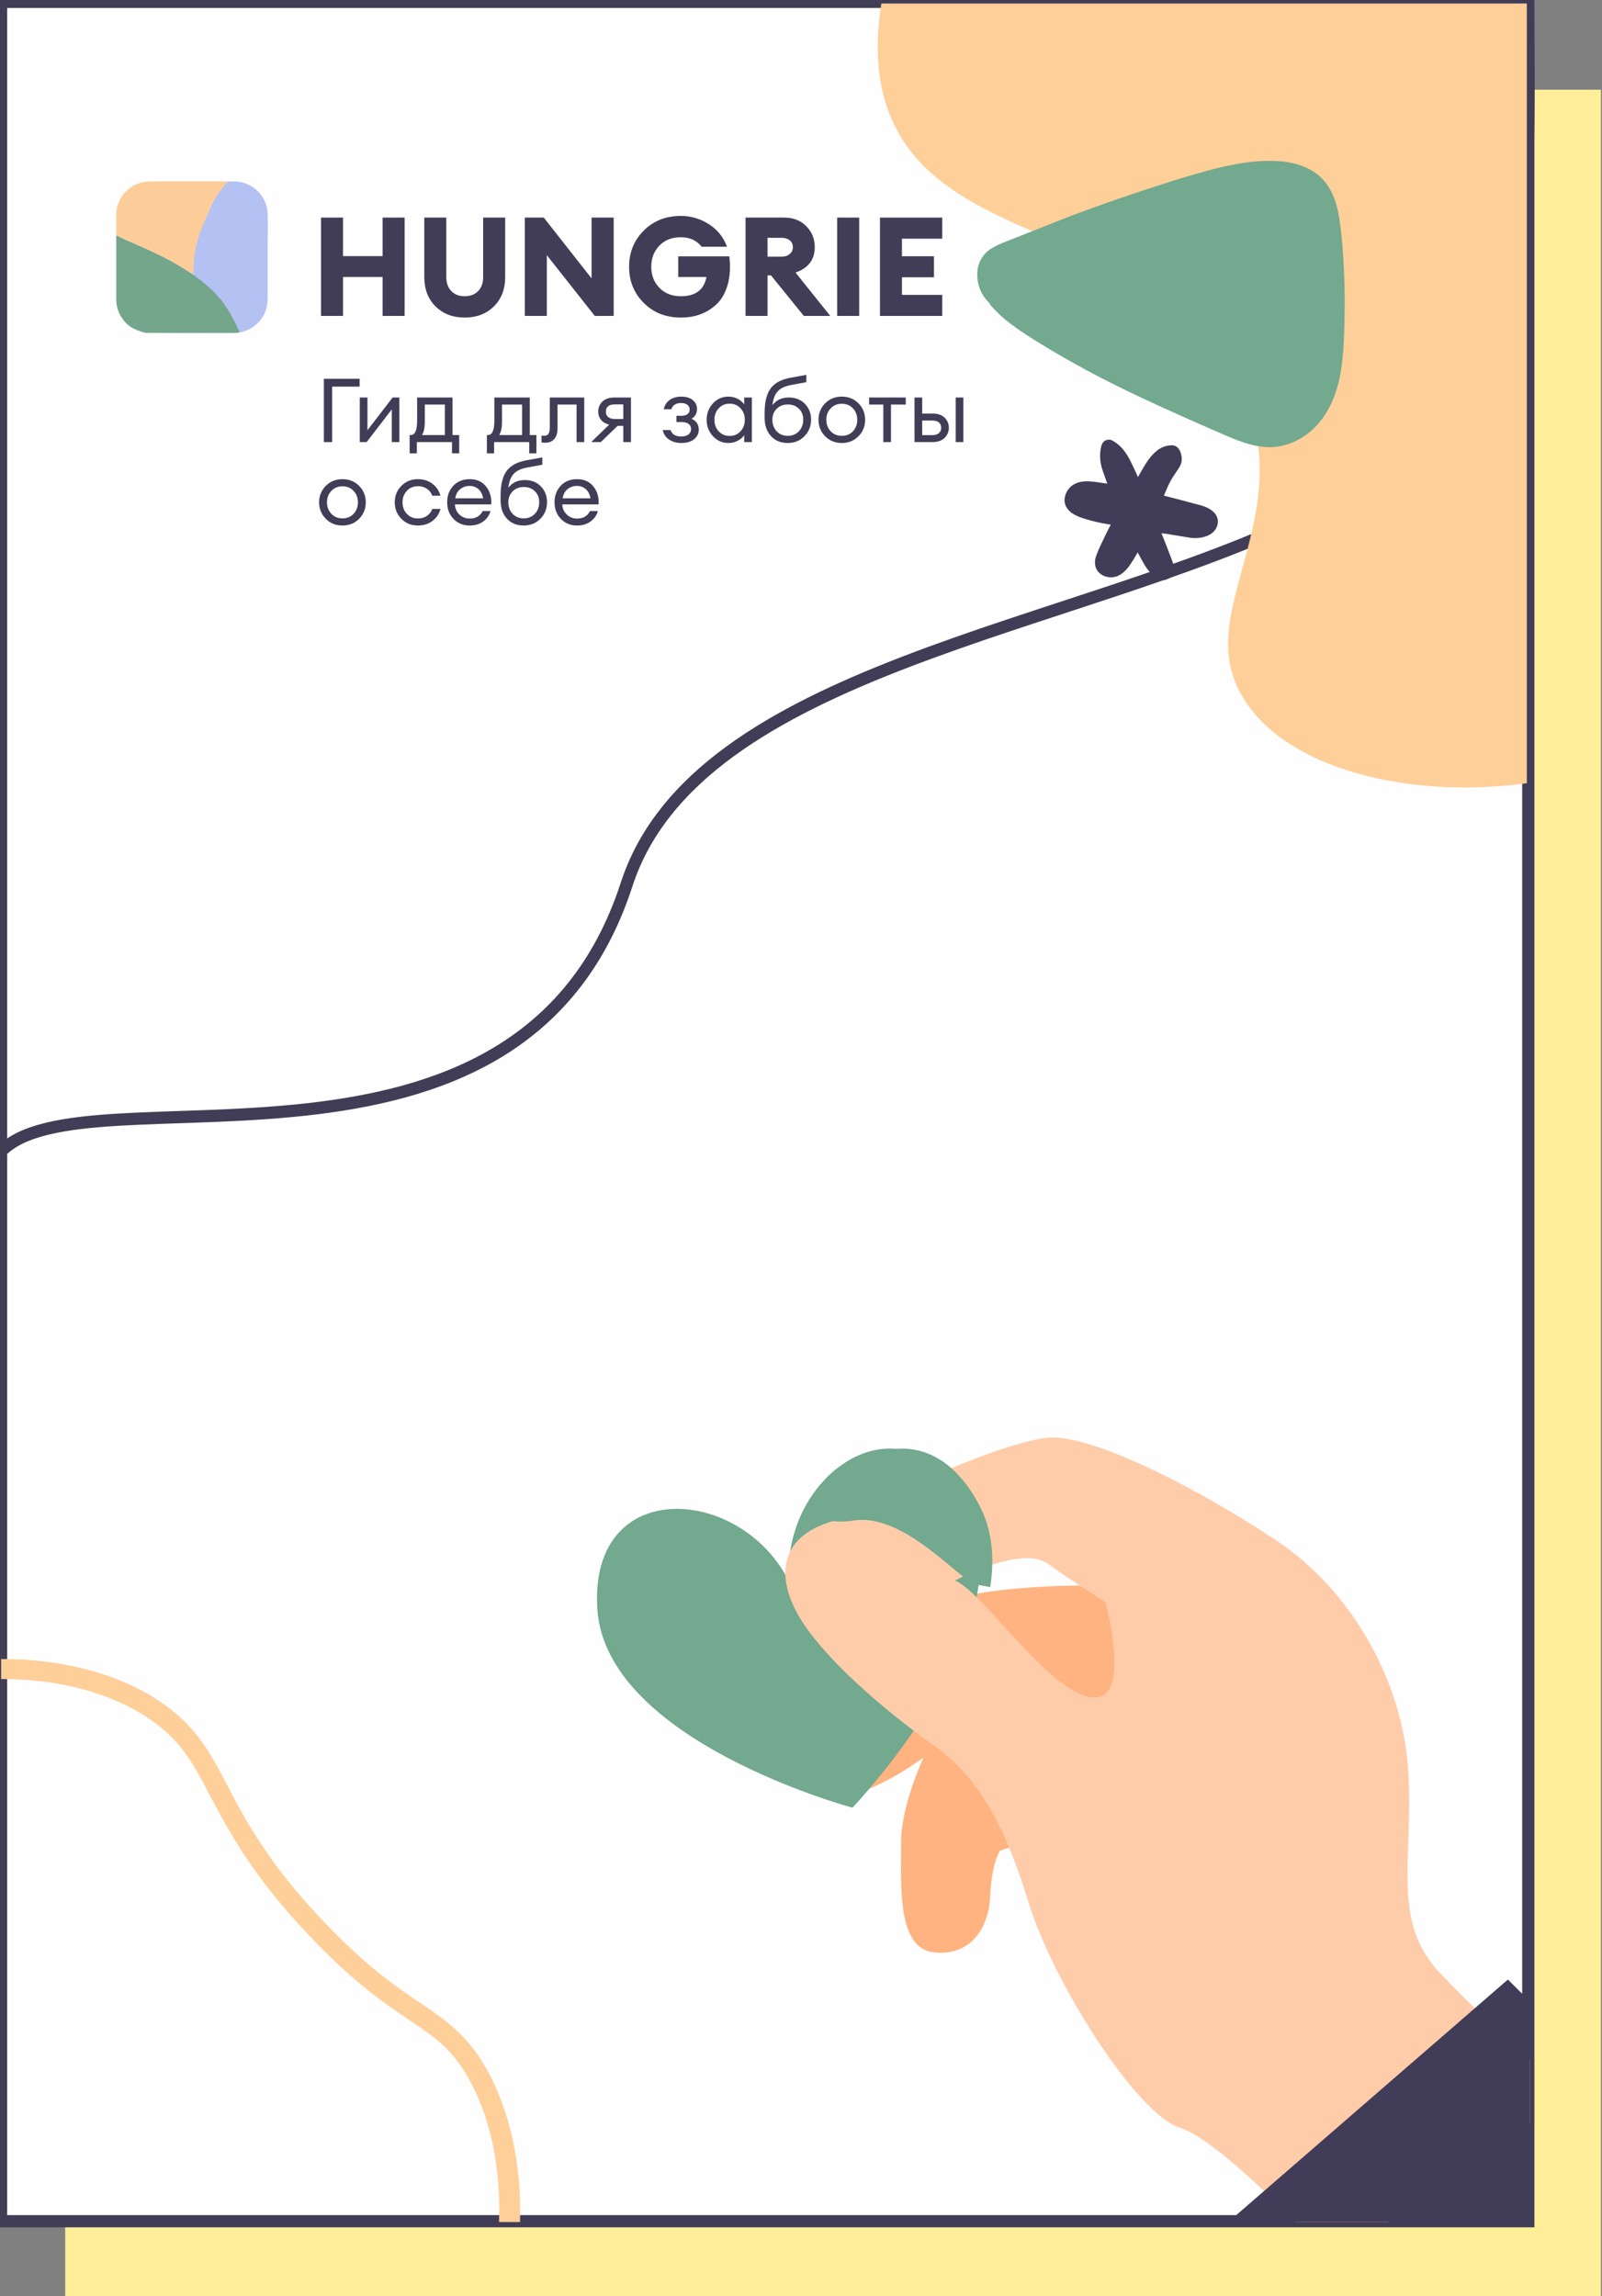 <?xml version="1.0" encoding="UTF-8"?> <svg xmlns="http://www.w3.org/2000/svg" xmlns:xlink="http://www.w3.org/1999/xlink" xmlns:xodm="http://www.corel.com/coreldraw/odm/2003" xml:space="preserve" width="524px" height="751px" version="1.1" style="shape-rendering:geometricPrecision; text-rendering:geometricPrecision; image-rendering:optimizeQuality; fill-rule:evenodd; clip-rule:evenodd" viewBox="0 0 524 751"><rect x="0" y="0" width="524" height="751" fill="#808080" stroke="none"/> <defs> <style type="text/css"> .str0 {stroke:#413D57;stroke-width:4;stroke-miterlimit:22.926} .fil1 {fill:#FEFEFE} .fil4 {fill:#74A68C} .fil3 {fill:#B4C2F3} .fil5 {fill:#FDCD99} .fil0 {fill:#FFEE99} .fil9 {fill:#413C58;fill-rule:nonzero} .fil2 {fill:#413D57;fill-rule:nonzero} .fil7 {fill:#72A98F;fill-rule:nonzero} .fil6 {fill:#FFB380;fill-rule:nonzero} .fil8 {fill:#FFCCAA;fill-rule:nonzero} .fil10 {fill:#FFCF99;fill-rule:nonzero} </style> </defs> <g id="Слой_x0020_1">  <rect class="fil0" x="21.33" y="29.34" width="502.33" height="722.05"></rect> <polygon class="fil1 str0" points="499.89,726.54 0.35,726.54 0.35,23.58 499.89,23.58 "></polygon> <path class="fil1 str0" d="M0.35 0.61l499.54 0c0,69.43 5.83,129.64 -71.21,167.55 -77.68,38.21 -200.68,50.19 -223.75,121.21 -35.19,108.26 -177.08,58.84 -204.58,87.24l0 -376 0 0z"></path> <polygon class="fil2" points="105.01,103.33 105.01,71.17 112.2,71.17 112.2,83.77 125.15,83.77 125.15,71.17 132.35,71.17 132.35,103.33 125.15,103.33 125.15,90.6 112.2,90.6 112.2,103.33 "></polygon> <path id="_1" class="fil2" d="M161.54 100.23c-2.47,2.43 -5.63,3.64 -9.53,3.64 -3.9,0 -7.07,-1.21 -9.54,-3.64 -2.45,-2.43 -3.69,-5.64 -3.69,-9.63l0 -19.43 7.2 0 0 19.52c0,1.91 0.56,3.42 1.67,4.54 1.08,1.11 2.54,1.67 4.36,1.67 1.82,0 3.26,-0.56 4.36,-1.67 1.11,-1.12 1.66,-2.63 1.66,-4.54l0 -19.52 7.21 0 0 19.43c0,3.99 -1.24,7.2 -3.7,9.63l0 0z"></path> <polygon id="_2" class="fil2" points="200.73,103.33 194.54,103.33 178.86,83.46 178.86,103.33 171.67,103.33 171.67,71.17 177.86,71.17 193.5,91.06 193.5,71.17 200.73,71.17 "></polygon> <path id="_3" class="fil2" d="M222.75 103.87c-4.92,0 -8.99,-1.59 -12.19,-4.79 -3.19,-3.2 -4.79,-7.15 -4.79,-11.82 0,-4.69 1.6,-8.62 4.79,-11.83 3.2,-3.2 7.24,-4.8 12.1,-4.8 3.35,0 6.43,0.92 9.24,2.72 2.81,1.81 4.77,4.25 5.88,7.34l-8.29 0c-1.6,-2.05 -3.88,-3.09 -6.83,-3.09 -2.9,0 -5.23,0.93 -7,2.76 -1.77,1.85 -2.64,4.15 -2.64,6.9 0,2.75 0.88,5.03 2.67,6.88 1.77,1.85 4.13,2.76 7.06,2.76 4.74,0 7.52,-2.09 8.33,-6.3l-9.24 0 0 -6.74 16.71 0c0.4,3.29 0.24,6.24 -0.42,8.85 -0.69,2.61 -1.77,4.72 -3.26,6.3 -1.51,1.59 -3.28,2.78 -5.33,3.62 -2.05,0.83 -4.32,1.24 -6.79,1.24l0 0z"></path> <path id="_4" class="fil2" d="M243.86 103.33l0 -32.16 12.67 0c2.96,0 5.35,0.95 7.2,2.81 1.85,1.88 2.77,4.18 2.77,6.88 0,4.06 -2.1,6.82 -6.29,8.29l11.36 14.18 -8.65 0 -10.74 -13.26 -1.13 0 0 13.26 -7.19 0 0 0zm7.19 -19.38l4.62 0c1.09,0 1.98,-0.29 2.64,-0.87 0.69,-0.57 1.03,-1.3 1.03,-2.22 0,-0.96 -0.34,-1.71 -1.03,-2.25 -0.66,-0.54 -1.55,-0.82 -2.64,-0.82l-4.62 0 0 6.16z"></path> <polygon id="_5" class="fil2" points="273.83,103.33 273.83,71.17 281.03,71.17 281.03,103.33 "></polygon> <polygon id="_6" class="fil2" points="287.83,103.33 287.83,71.17 308.2,71.17 308.2,78.07 295.02,78.07 295.02,83.81 305.49,83.81 305.49,90.69 295.02,90.69 295.02,96.45 308.2,96.45 308.2,103.33 "></polygon> <path class="fil3" d="M87.55 71.56l0 7.21c-0.07,0.01 -1.5,0.71 -1.61,0.77 -0.27,0.13 -0.53,0.25 -0.81,0.37l-7.44 3.3c-0.56,0.25 -1.09,0.49 -1.64,0.76 -1.09,0.49 -2.15,1.02 -3.22,1.55 -0.26,0.12 -0.53,0.26 -0.79,0.39 -0.26,0.14 -0.53,0.28 -0.79,0.42 -0.34,0.15 -1.28,0.67 -1.56,0.82 -0.27,0.16 -0.52,0.28 -0.77,0.42 -0.27,0.15 -0.5,0.28 -0.76,0.43 -0.96,0.53 -2.05,1.2 -2.98,1.79 -0.5,0.31 -0.97,0.62 -1.46,0.95l-1.06 0.71c-0.12,0.1 -0.22,0.17 -0.36,0.25 0.02,-0.02 0.02,-0.02 0.04,-0.03 -0.04,-0.4 0,-0.87 -0.02,-1.29 -0.02,-0.4 -0.03,-0.85 -0.05,-1.27 0,-0.11 0.02,-0.22 0,-0.33 0,-0.09 -0.01,-0.19 -0.03,-0.28 0,-0.48 -0.06,-0.84 -0.08,-1.23 -0.01,-0.32 -0.07,-0.85 -0.12,-1.19 0,-0.06 0,-0.11 -0.02,-0.16 -0.01,-0.14 -0.04,-0.23 -0.04,-0.43 -0.02,-0.08 -0.03,-0.19 -0.05,-0.28l-0.23 -1.41c-0.08,-0.31 -0.14,-0.78 -0.22,-1.09 -0.01,-0.09 -0.03,-0.19 -0.04,-0.28l-0.08 -0.27c-0.05,-0.17 -0.06,-0.38 -0.11,-0.54 -0.02,-0.04 -0.02,-0.08 -0.03,-0.12 -0.02,-0.07 -0.03,-0.08 -0.05,-0.11 -0.01,-0.05 0,-0.09 -0.01,-0.14 -0.02,-0.05 -0.03,-0.09 -0.05,-0.14l-0.06 -0.25c-0.03,-0.15 -0.11,-0.34 -0.14,-0.51 -0.03,-0.16 -0.17,-0.59 -0.22,-0.79 -0.04,-0.21 -0.29,-0.92 -0.39,-1.23 -0.03,-0.09 -0.06,-0.14 -0.09,-0.25 -0.05,-0.23 -0.28,-0.74 -0.34,-0.96l-0.36 -0.95c-0.08,-0.15 -0.12,-0.32 -0.19,-0.46l-0.45 -1.03c-0.01,-0.04 -0.03,-0.04 -0.04,-0.11l-0.45 -1.02c-0.03,-0.06 -0.03,-0.06 -0.06,-0.11l-1.2 -2.73c-0.05,-0.11 -0.05,-0.16 -0.09,-0.24l-0.52 -1.13c-0.01,-0.05 -0.03,-0.06 -0.04,-0.11l-0.2 -0.46c-0.02,-0.05 -0.04,-0.07 -0.07,-0.11l-0.32 -0.65c-0.08,-0.14 -0.14,-0.3 -0.2,-0.44 -0.19,-0.34 -0.44,-0.74 -0.61,-1.05l-0.36 -0.61c-0.06,-0.08 -0.09,-0.12 -0.14,-0.2 -0.04,-0.08 -0.07,-0.11 -0.14,-0.2 -0.03,-0.07 -0.07,-0.13 -0.12,-0.21l-1.09 -1.52c-0.18,-0.26 -0.28,-0.32 -0.45,-0.53 -0.04,-0.07 -0.07,-0.12 -0.12,-0.18l-0.47 -0.55c-0.06,-0.09 -0.84,-0.9 -0.95,-1.02l-0.24 -0.25c-0.05,-0.05 -0.05,-0.05 -0.07,-0.11l26.17 0c0.04,0.05 0.2,0.03 0.29,0.05 0.35,0 0.3,0.01 0.59,0.06 0.1,0 0.21,0.02 0.3,0.03 0.36,0.05 0.76,0.14 1.08,0.22 0.18,0.05 0.74,0.23 0.74,0.23 0.17,0.03 0.8,0.3 0.96,0.36 0.23,0.12 0.42,0.2 0.65,0.34 0.08,0.03 0.14,0.06 0.22,0.11 0.34,0.19 0.53,0.33 0.8,0.5 0.22,0.12 0.36,0.23 0.58,0.4 0.19,0.16 0.56,0.45 0.7,0.61l0.67 0.65c0.11,0.11 0.2,0.23 0.31,0.34 0.17,0.2 0.4,0.51 0.56,0.75 0.29,0.4 0.77,1.19 0.96,1.63 0.11,0.21 0.32,0.71 0.39,0.91 0.04,0.17 0.12,0.34 0.17,0.5 0.04,0.17 0.09,0.32 0.14,0.5 0.03,0.14 0.17,0.66 0.18,0.8 0,0.11 0.03,0.17 0.05,0.27 0.02,0.11 0,0.23 0.02,0.31 0.06,0.26 0.06,0.8 0.1,0.85l0 0 0 0 0 0z"></path> <path class="fil3" d="M87.54 98.46c-0.03,0.01 -0.02,0.18 -0.03,0.27l-0.1 0.89c-0.06,0.36 -0.14,0.71 -0.21,1.06 -0.41,1.58 -1.2,3.04 -2.21,4.27 -0.23,0.27 -0.39,0.42 -0.64,0.66 -0.65,0.69 -1.33,1.22 -2.17,1.71 -0.64,0.39 -1.07,0.59 -1.74,0.86 -0.84,0.32 -1.72,0.51 -2.62,0.62l-0.52 0.04c-0.06,0.02 -0.04,0 -0.06,0.03 -10.03,0 -20.17,0.24 -30.12,-0.29 -0.02,-0.08 0.29,-0.45 0.36,-0.55 0.1,-0.26 0.2,-0.49 0.32,-0.73 0.24,-0.45 0.47,-0.97 0.69,-1.44 0.35,-0.71 0.71,-1.4 1.08,-2.1 0.36,-0.66 0.78,-1.39 1.17,-2.01 0.65,-1.06 1.39,-2.19 2.16,-3.17l0.46 -0.61c0.08,-0.09 0.16,-0.19 0.23,-0.28 0.39,-0.49 0.87,-0.98 1.25,-1.41 0.28,-0.34 1.25,-1.29 1.6,-1.6 0.37,-0.33 0.76,-0.65 1.13,-1.01 0.33,-0.31 1.02,-0.9 1.41,-1.23l0.59 -0.48c0.22,-0.18 1.21,-0.93 1.49,-1.16l0.92 -0.67c0.09,-0.06 0.25,-0.15 0.31,-0.23 0.14,-0.07 0.23,-0.16 0.37,-0.24l1.06 -0.73c0.5,-0.32 0.95,-0.63 1.44,-0.94 0.93,-0.59 2.02,-1.26 2.98,-1.79 0.27,-0.15 0.52,-0.28 0.76,-0.43 0.27,-0.14 0.52,-0.27 0.78,-0.42 0.28,-0.16 1.23,-0.67 1.55,-0.83 0.27,-0.12 0.53,-0.28 0.8,-0.4 0.26,-0.14 0.52,-0.28 0.79,-0.4 1.07,-0.53 2.12,-1.04 3.21,-1.56 0.56,-0.26 1.09,-0.51 1.65,-0.74l7.44 -3.29c0.28,-0.14 0.54,-0.27 0.82,-0.39 0.11,-0.05 1.54,-0.76 1.6,-0.78l0 21.49 0 0 0 0 0 0.01z"></path> <path class="fil3" d="M87.55 69.78l0 7.18c-0.07,0.02 -1.5,0.73 -1.61,0.78 -0.27,0.13 -0.53,0.25 -0.81,0.39l-7.44 3.29c-0.56,0.23 -1.09,0.48 -1.64,0.75 -1.09,0.51 -2.15,1.02 -3.22,1.55 -0.26,0.12 -0.53,0.26 -0.79,0.4 -0.26,0.13 -0.53,0.28 -0.79,0.41 -0.34,0.15 -1.28,0.66 -1.56,0.82 -0.27,0.15 -0.52,0.28 -0.77,0.42 -0.27,0.15 -0.5,0.28 -0.76,0.43 -0.96,0.53 -2.05,1.2 -2.98,1.79 -0.5,0.31 -0.97,0.62 -1.46,0.95l-1.06 0.73c-0.12,0.07 -0.22,0.17 -0.36,0.23 0.02,-0.02 0.02,-0.02 0.04,-0.03 -0.04,-0.41 0,-0.86 -0.02,-1.29 -0.02,-0.4 -0.03,-0.85 -0.05,-1.26 0,-0.11 0.02,-0.23 0,-0.32 0,-0.1 -0.01,-0.21 -0.03,-0.3 0,-0.48 -0.06,-0.82 -0.08,-1.23 -0.01,-0.31 -0.07,-0.85 -0.12,-1.19 0,-0.05 0,-0.1 -0.02,-0.16 -0.01,-0.12 -0.04,-0.23 -0.04,-0.43 -0.02,-0.08 -0.03,-0.19 -0.05,-0.28l-0.23 -1.42c-0.08,-0.31 -0.14,-0.76 -0.22,-1.08 -0.01,-0.1 -0.03,-0.19 -0.04,-0.28l-0.08 -0.27c-0.05,-0.17 -0.06,-0.37 -0.11,-0.54 -0.02,-0.04 -0.02,-0.08 -0.03,-0.12 -0.02,-0.05 -0.03,-0.07 -0.05,-0.11 -0.01,-0.05 0,-0.09 -0.01,-0.14 -0.02,-0.05 -0.03,-0.1 -0.05,-0.14l-0.06 -0.25c-0.03,-0.14 -0.11,-0.34 -0.14,-0.51 -0.03,-0.16 -0.17,-0.58 -0.22,-0.78 -0.04,-0.2 -0.29,-0.93 -0.39,-1.24 -0.03,-0.09 -0.06,-0.14 -0.09,-0.25 -0.05,-0.22 -0.28,-0.74 -0.34,-0.96l-0.36 -0.95c-0.08,-0.15 -0.12,-0.31 -0.19,-0.46l-0.45 -1.03c-0.01,-0.05 -0.03,-0.05 -0.04,-0.11l-0.45 -1.02c-0.03,-0.05 -0.03,-0.07 -0.06,-0.11l-1.2 -2.73c-0.05,-0.11 -0.05,-0.16 -0.09,-0.24l-0.52 -1.13c-0.01,-0.03 -0.03,-0.06 -0.04,-0.11l-0.2 -0.46c-0.02,-0.05 -0.04,-0.07 -0.07,-0.11l-0.32 -0.66c-0.08,-0.13 -0.14,-0.29 -0.2,-0.43 -0.19,-0.34 -0.44,-0.73 -0.61,-1.06l-0.36 -0.6c-0.06,-0.06 -0.09,-0.13 -0.14,-0.19 -0.04,-0.09 -0.07,-0.12 -0.14,-0.2 -0.03,-0.06 -0.07,-0.14 -0.12,-0.2l-1.09 -1.52c-0.18,-0.27 -0.28,-0.35 -0.45,-0.55 -0.04,-0.06 -0.07,-0.12 -0.12,-0.18l-0.47 -0.55c-0.06,-0.09 -0.84,-0.9 -0.95,-1.01l-0.24 -0.26c-0.05,-0.05 -0.05,-0.05 -0.07,-0.11l26.17 0c0.04,0.05 0.2,0.05 0.29,0.05 0.35,0.01 0.3,0.01 0.59,0.06 0.1,0.01 0.21,0.01 0.3,0.03 0.36,0.05 0.76,0.14 1.08,0.22 0.18,0.04 0.74,0.23 0.74,0.23 0.17,0.05 0.8,0.3 0.96,0.36 0.23,0.12 0.42,0.2 0.65,0.34 0.08,0.05 0.14,0.06 0.22,0.11 0.34,0.18 0.53,0.32 0.8,0.49 0.22,0.14 0.36,0.25 0.58,0.41 0.19,0.15 0.56,0.45 0.7,0.6l0.67 0.66c0.11,0.1 0.2,0.23 0.31,0.35 0.17,0.19 0.4,0.5 0.56,0.73 0.29,0.41 0.77,1.2 0.96,1.63 0.11,0.22 0.32,0.72 0.39,0.94 0.04,0.15 0.12,0.32 0.17,0.48 0.04,0.17 0.09,0.34 0.14,0.51 0.03,0.12 0.17,0.65 0.18,0.79 0,0.11 0.03,0.17 0.05,0.28 0.02,0.09 0,0.22 0.02,0.3 0.06,0.26 0.06,0.82 0.1,0.87l0 0 0 0 0 0z"></path> <path class="fil4" d="M38.02 98.46l0 0 0 -21.5c0.08,0.02 1.5,0.74 1.61,0.78 0.27,0.13 0.53,0.25 0.81,0.39l7.44 3.29c0.56,0.23 1.09,0.48 1.64,0.75 1.09,0.51 2.15,1.02 3.22,1.55 0.26,0.12 0.53,0.26 0.79,0.4 0.27,0.13 0.53,0.28 0.79,0.41 0.35,0.15 1.28,0.66 1.56,0.82 0.28,0.15 0.52,0.28 0.77,0.42 0.27,0.15 0.5,0.28 0.76,0.43 0.97,0.53 2.05,1.2 2.98,1.79 0.5,0.31 0.97,0.62 1.46,0.95l1.06 0.73c0.12,0.07 0.22,0.17 0.36,0.23 0.06,0.08 0.21,0.17 0.31,0.23l0.91 0.67c0.3,0.23 1.29,0.98 1.51,1.16l0.57 0.49c0.41,0.32 1.09,0.91 1.43,1.22 0.38,0.36 0.75,0.69 1.12,1.01 0.36,0.31 1.32,1.26 1.6,1.6 0.39,0.44 0.85,0.92 1.24,1.42 0.08,0.09 0.17,0.18 0.25,0.27l0.47 0.61c0.76,0.98 1.49,2.11 2.14,3.17 0.39,0.62 0.81,1.35 1.16,2.02 0.38,0.7 0.73,1.38 1.09,2.09 0.22,0.47 0.45,1 0.68,1.45 0.13,0.23 0.22,0.46 0.35,0.73 0.04,0.09 0.31,0.62 0.29,0.68 -0.11,0.03 -1.05,0.17 -1.09,0.16l-28.97 0c-0.95,0.18 -4.07,-1.05 -4.95,-1.56 -0.83,-0.49 -1.53,-1.02 -2.18,-1.7 -0.25,-0.25 -0.39,-0.39 -0.62,-0.67 -1.02,-1.23 -1.82,-2.69 -2.2,-4.27 -0.1,-0.34 -0.17,-0.7 -0.24,-1.06l-0.09 -0.88c0,-0.1 0.01,-0.27 -0.03,-0.28l0 0 0 0z"></path> <path class="fil5" d="M38.02 69.78l0 7.18c0.08,0.02 1.5,0.73 1.61,0.78 0.27,0.13 0.53,0.25 0.81,0.39l7.44 3.29c0.56,0.23 1.09,0.48 1.64,0.75 1.09,0.51 2.15,1.02 3.22,1.55 0.26,0.12 0.53,0.26 0.79,0.4 0.27,0.13 0.53,0.28 0.79,0.41 0.35,0.15 1.28,0.66 1.56,0.82 0.28,0.15 0.52,0.28 0.77,0.42 0.27,0.15 0.5,0.28 0.76,0.43 0.97,0.53 2.05,1.2 2.98,1.79 0.5,0.31 0.97,0.62 1.46,0.95l1.06 0.73c0.12,0.07 0.22,0.17 0.36,0.23 -0.02,-0.02 -0.02,-0.02 -0.03,-0.03 0.03,-0.41 0,-0.86 0.01,-1.29 0.02,-0.4 0.03,-0.85 0.05,-1.26 0,-0.11 -0.02,-0.23 0,-0.32 0,-0.1 0.01,-0.21 0.03,-0.3 0,-0.48 0.06,-0.82 0.08,-1.23 0.01,-0.31 0.07,-0.85 0.12,-1.19 0,-0.05 0,-0.1 0.02,-0.16 0.01,-0.12 0.04,-0.23 0.04,-0.43 0.02,-0.08 0.03,-0.19 0.05,-0.28l0.23 -1.42c0.08,-0.31 0.14,-0.76 0.22,-1.08 0.01,-0.1 0.03,-0.19 0.05,-0.28l0.07 -0.27c0.05,-0.17 0.06,-0.37 0.11,-0.54 0.02,-0.04 0.02,-0.08 0.03,-0.12 0.02,-0.05 0.03,-0.07 0.05,-0.11 0.01,-0.05 0,-0.09 0.01,-0.14 0.02,-0.05 0.03,-0.1 0.05,-0.14l0.06 -0.25c0.03,-0.14 0.11,-0.34 0.14,-0.51 0.03,-0.16 0.17,-0.58 0.22,-0.78 0.05,-0.2 0.29,-0.93 0.39,-1.24 0.03,-0.09 0.06,-0.14 0.09,-0.25 0.05,-0.22 0.28,-0.74 0.34,-0.96l0.36 -0.95c0.08,-0.15 0.12,-0.31 0.19,-0.46l0.43 -1.03c0.03,-0.05 0.05,-0.05 0.06,-0.11l0.45 -1.02c0.04,-0.05 0.04,-0.07 0.07,-0.11l1.19 -2.73c0.05,-0.11 0.05,-0.16 0.09,-0.24l0.52 -1.13c0.01,-0.03 0.03,-0.06 0.04,-0.11l0.2 -0.46c0.02,-0.05 0.04,-0.07 0.07,-0.11l0.32 -0.66c0.08,-0.13 0.14,-0.29 0.21,-0.43 0.18,-0.34 0.43,-0.73 0.6,-1.06l0.36 -0.6c0.06,-0.06 0.09,-0.13 0.14,-0.19 0.04,-0.09 0.08,-0.12 0.14,-0.2 0.03,-0.06 0.08,-0.14 0.12,-0.2l1.09 -1.52c0.19,-0.27 0.28,-0.35 0.45,-0.55 0.05,-0.06 0.08,-0.12 0.14,-0.18l0.45 -0.55c0.06,-0.09 0.84,-0.9 0.95,-1.01l0.24 -0.26c0.05,-0.05 0.05,-0.05 0.07,-0.11l-26.17 0c-0.04,0.05 -0.2,0.05 -0.29,0.05 -0.34,0.01 -0.3,0.01 -0.59,0.06 -0.1,0.01 -0.2,0.01 -0.3,0.03 -0.35,0.05 -0.76,0.14 -1.08,0.22 -0.18,0.04 -0.73,0.23 -0.73,0.23 -0.18,0.05 -0.81,0.3 -0.97,0.36 -0.23,0.12 -0.42,0.2 -0.65,0.34 -0.08,0.05 -0.14,0.06 -0.22,0.11 -0.34,0.18 -0.52,0.32 -0.8,0.49 -0.22,0.14 -0.36,0.25 -0.58,0.41 -0.18,0.15 -0.56,0.45 -0.7,0.6l-0.66 0.66c-0.11,0.1 -0.21,0.23 -0.32,0.35 -0.15,0.19 -0.4,0.5 -0.56,0.73 -0.29,0.41 -0.77,1.2 -0.96,1.63 -0.11,0.22 -0.32,0.72 -0.39,0.94 -0.04,0.15 -0.12,0.32 -0.17,0.48 -0.04,0.17 -0.09,0.34 -0.14,0.51 -0.03,0.12 -0.17,0.65 -0.17,0.79 -0.01,0.11 -0.04,0.17 -0.06,0.28 -0.01,0.09 0,0.22 -0.01,0.3 -0.07,0.26 -0.07,0.82 -0.11,0.87l0 0 0 0 0 0z"></path> <path class="fil6" d="M354.91 518.61c0,0 -35.21,-0.2 -47.87,6.38 -12.67,6.58 -30.97,26.37 -38.8,36.39 -7.76,10.02 -13.27,13.97 -3.13,23.81 10.13,9.84 37,-10.34 37,-10.34 0,0 -7.48,15.85 -7.36,27.85 0.12,12 -1.77,34.32 10.43,35.85 12.19,1.54 18.35,-7.86 18.72,-18.56 0.43,-10.7 3.22,-14.69 3.22,-14.69l30.02 -9.64c0,0 22,-16.36 22.48,-20.23 0.49,-3.88 13.98,-23.02 9.45,-28.54 -4.45,-5.59 -6.91,-24.38 -10.07,-25.14 -3.15,-0.84 -24.09,-3.14 -24.09,-3.14z"></path> <path class="fil7" d="M213.48 494.59c-11.03,3.08 -19.22,13.17 -18.11,31.51 2.56,43.5 83.45,65.17 83.45,65.17 0,0 57.88,-60.41 37.51,-98.99 -20.37,-38.58 -61.07,-10.11 -58.19,25.13 -9.08,-18.3 -29.51,-27.06 -44.66,-22.82z"></path> <path class="fil8" d="M345.09 470.19c-15.73,-0.72 -71.65,27.1 -71.65,27.1 -16.66,4.22 -20.41,16.03 -12.78,30.22 7.64,14.18 29.44,32.59 44.24,43 14.87,10.41 23.7,26.12 31.54,51.81 7.83,25.69 35.11,69.1 49.56,73.68 9.01,2.82 26.16,19.02 37.8,30.81l30.14 0 46.52 -32.45 0 -20.58c-9.01,-8.2 -20.91,-19.34 -29.62,-28.62 -15.93,-16.96 -8.4,-36.9 -10.22,-66.09 -1.82,-29.2 -18.65,-59.11 -43.43,-75.4 -24.7,-16.37 -56.38,-32.68 -72.1,-33.48zm-9.53 39.46c2.8,-0.03 5.31,0.5 7.3,1.9 8.82,6.37 18.65,12.4 18.65,12.4 0,0 9.31,33.61 -4.88,31.18 -14.2,-2.42 -35.37,-34.69 -44.23,-38.12 -0.08,0 13.17,-7.21 23.16,-7.36z"></path> <path class="fil7" d="M297.22 473.93c-12.55,-1.18 -25.04,8.2 -31.2,21.91 4.03,-0.23 3.56,2.92 13.42,1.48 16.63,-2.43 34.85,20.1 39.87,20.96 1.36,0.23 3.01,0.54 4.59,0.85 1.42,-9.39 0.76,-18.6 -3.58,-26.78 -6.37,-12.15 -14.7,-17.66 -23.1,-18.42z"></path> <polygon class="fil9" points="493.22,647.49 401.75,726.81 500.13,726.81 500.46,726.55 500.46,654.69 "></polygon> <path class="fil10" d="M0.37 542.65c19.59,-0.07 37.82,4.63 51.23,13.43 12.38,8.09 17.08,17.01 22.93,28.23 5.92,11.28 13.26,25.29 31.53,44.4 14.01,14.71 23.71,21.27 31.59,26.58 8.19,5.54 14.71,9.96 20.94,20.5 8.07,13.82 12.06,31.91 11.5,51.02l-6.86 0c0.64,-17.9 -2.88,-34.82 -10.32,-47.6 -5.44,-9.36 -10.81,-12.91 -18.85,-18.34 -8.11,-5.49 -18.25,-12.26 -32.68,-27.52 -18.92,-19.84 -26.47,-34.37 -32.65,-45.95 -5.65,-10.84 -9.77,-18.61 -20.72,-25.74 -12.45,-8.18 -29.4,-12.53 -47.64,-12.46l0 -6.55z"></path> <polygon class="fil2" points="117.63,123.9 117.63,126.46 108.64,126.46 108.64,144.6 105.93,144.6 105.93,123.9 "></polygon> <polygon id="1" class="fil2" points="119.93,144.6 117.68,144.6 117.68,130.02 120.19,130.02 120.19,140.73 128.42,130.02 130.63,130.02 130.63,144.6 128.15,144.6 128.15,133.9 "></polygon> <path id="2" class="fil2" d="M133.99 142.3l0.35 0c1.4,0 2.1,-1.57 2.1,-4.72l0 -7.56 11.58 0 0 12.28 2.18 0 0 5.98 -2.36 0 0 -3.68 -11.49 0 0 3.68 -2.36 0 0 -5.98zm4.96 -9.97l0 5.65c0,1.83 -0.3,3.27 -0.91,4.32l7.47 0 0 -9.97 -6.56 0z"></path> <path id="3" class="fil2" d="M159.25 142.3l0.35 0c1.4,0 2.1,-1.57 2.1,-4.72l0 -7.56 11.58 0 0 12.28 2.18 0 0 5.98 -2.36 0 0 -3.68 -11.49 0 0 3.68 -2.36 0 0 -5.98zm4.95 -9.97l0 5.65c0,1.83 -0.3,3.27 -0.9,4.32l7.47 0 0 -9.97 -6.57 0z"></path> <path id="4" class="fil2" d="M178.44 144.81c-0.66,0 -1.1,-0.03 -1.31,-0.09l0 -2.25c0.13,0.04 0.44,0.06 0.93,0.06 0.6,0 1.05,-0.21 1.34,-0.62 0.29,-0.42 0.44,-1.17 0.44,-2.23l0 -9.66 11.26 0 0 14.58 -2.51 0 0 -12.27 -6.24 0 0 7.87c0,1.5 -0.36,2.64 -1.08,3.43 -0.72,0.78 -1.67,1.18 -2.83,1.18z"></path> <path id="5" class="fil2" d="M193.37 144.6l5.89 -5.71c-1.14,-0.28 -2.03,-0.79 -2.65,-1.53 -0.62,-0.75 -0.94,-1.65 -0.94,-2.7 0,-1.34 0.47,-2.45 1.39,-3.33 0.92,-0.87 2.23,-1.31 3.92,-1.31l5.4 0 0 14.58 -2.51 0 0 -5.3 -1.87 0 -5.48 5.3 -3.15 0zm7.76 -7.55l2.74 0 0 -4.78 -2.74 0c-1.96,0 -2.95,0.8 -2.95,2.42 0,0.76 0.26,1.34 0.78,1.75 0.51,0.41 1.24,0.61 2.17,0.61z"></path> <path id="6" class="fil2" d="M222.8 144.9c-1.5,0 -2.8,-0.37 -3.92,-1.11 -1.12,-0.74 -1.82,-1.78 -2.09,-3.12l2.54 0c0.49,1.4 1.64,2.1 3.47,2.1 1.07,0 1.88,-0.23 2.42,-0.67 0.54,-0.45 0.82,-1.03 0.82,-1.75 0,-0.72 -0.27,-1.29 -0.8,-1.7 -0.54,-0.4 -1.3,-0.61 -2.29,-0.61l-1.7 0 0 -2.04 1.7 0c0.79,0 1.43,-0.18 1.91,-0.52 0.47,-0.36 0.71,-0.87 0.71,-1.55 0,-0.66 -0.25,-1.18 -0.76,-1.55 -0.5,-0.37 -1.18,-0.55 -2.04,-0.55 -1.69,0 -2.75,0.68 -3.18,2.04l-2.48 0c0.27,-1.34 0.94,-2.37 1.99,-3.08 1.05,-0.71 2.28,-1.06 3.7,-1.06 1.63,0 2.91,0.38 3.82,1.15 0.91,0.77 1.37,1.74 1.37,2.9 0,1.42 -0.6,2.48 -1.81,3.18 1.6,0.72 2.39,1.92 2.39,3.59 0,1.23 -0.5,2.26 -1.51,3.09 -1.01,0.84 -2.43,1.26 -4.26,1.26z"></path> <path id="7" class="fil2" d="M238.29 144.9c-2.03,0 -3.72,-0.74 -5.09,-2.22 -1.37,-1.48 -2.06,-3.27 -2.06,-5.37 0,-2.1 0.69,-3.89 2.06,-5.36 1.37,-1.48 3.06,-2.22 5.09,-2.22 1.07,0 2.06,0.24 2.99,0.71 0.92,0.48 1.63,1.09 2.14,1.83l0 -2.25 2.51 0 0 14.58 -2.51 0 0 -2.24c-0.51,0.74 -1.22,1.35 -2.14,1.82 -0.93,0.48 -1.92,0.72 -2.99,0.72zm0.38 -2.31c1.43,0 2.62,-0.5 3.55,-1.52 0.94,-1.01 1.4,-2.26 1.4,-3.76 0,-1.49 -0.46,-2.75 -1.4,-3.76 -0.93,-1.01 -2.12,-1.52 -3.55,-1.52 -1.46,0 -2.66,0.51 -3.59,1.52 -0.93,1.01 -1.4,2.27 -1.4,3.76 0,1.5 0.47,2.75 1.4,3.76 0.93,1.02 2.13,1.52 3.59,1.52z"></path> <path id="8" class="fil2" d="M257.65 144.9c-2.29,0 -4.12,-0.76 -5.49,-2.28 -1.38,-1.52 -2.06,-3.51 -2.06,-5.98l0 -1.49c0,-3.57 0.64,-6.25 1.92,-8.03 1.29,-1.78 3.39,-2.95 6.3,-3.52l5.43 -0.99 0 2.39 -4.87 0.91c-2.08,0.37 -3.58,1.07 -4.51,2.1 -0.92,1.03 -1.5,2.55 -1.73,4.55 1.26,-1.69 3.05,-2.54 5.36,-2.54 2.2,0 3.96,0.7 5.3,2.1 1.33,1.4 2,3.11 2,5.13 0,2.14 -0.73,3.95 -2.18,5.43 -1.45,1.48 -3.27,2.22 -5.47,2.22zm-3.61 -3.83c0.93,1 2.14,1.49 3.61,1.49 1.48,0 2.7,-0.49 3.65,-1.49 0.95,-0.99 1.43,-2.26 1.43,-3.82 0,-1.45 -0.47,-2.65 -1.42,-3.57 -0.94,-0.92 -2.14,-1.38 -3.6,-1.38 -1.5,0 -2.72,0.47 -3.66,1.41 -0.94,0.94 -1.41,2.12 -1.41,3.54 0,1.56 0.46,2.83 1.4,3.82z"></path> <path id="9" class="fil2" d="M275.36 144.9c-2.2,0 -4.02,-0.74 -5.47,-2.21 -1.45,-1.46 -2.17,-3.26 -2.17,-5.38 0,-2.12 0.72,-3.91 2.17,-5.38 1.45,-1.47 3.27,-2.2 5.47,-2.2 2.18,0 3.99,0.73 5.44,2.2 1.45,1.47 2.17,3.26 2.17,5.38 0,2.12 -0.72,3.92 -2.17,5.38 -1.45,1.47 -3.26,2.21 -5.44,2.21zm-3.66 -3.85c0.94,1.01 2.16,1.51 3.66,1.51 1.49,0 2.71,-0.5 3.64,-1.51 0.94,-1.02 1.4,-2.26 1.4,-3.74 0,-1.48 -0.46,-2.72 -1.4,-3.73 -0.93,-1.01 -2.15,-1.52 -3.64,-1.52 -1.5,0 -2.72,0.51 -3.66,1.52 -0.95,1.01 -1.42,2.25 -1.42,3.73 0,1.48 0.47,2.72 1.42,3.74z"></path> <polygon id="10" class="fil2" points="288.92,144.6 288.92,132.33 284.28,132.33 284.28,130.02 296.27,130.02 296.27,132.33 291.43,132.33 291.43,144.6 "></polygon> <path id="11" class="fil2" d="M312.6 144.6l0 -14.58 2.51 0 0 14.58 -2.51 0zm-13.47 0l0 -14.58 2.51 0 0 5.25 3.38 0c1.75,0 3.08,0.46 3.98,1.37 0.91,0.92 1.36,2 1.36,3.27 0,1.28 -0.46,2.38 -1.37,3.31 -0.92,0.92 -2.25,1.38 -4,1.38l-5.86 0zm2.51 -7.05l0 4.78 3.26 0c0.94,0 1.66,-0.21 2.18,-0.64 0.51,-0.43 0.77,-1.02 0.77,-1.78 0,-0.76 -0.25,-1.34 -0.76,-1.75 -0.5,-0.41 -1.22,-0.61 -2.16,-0.61l-3.29 0z"></path> <path id="12" class="fil2" d="M112.03 171.89c-2.2,0 -4.02,-0.73 -5.47,-2.2 -1.45,-1.47 -2.18,-3.26 -2.18,-5.38 0,-2.12 0.73,-3.91 2.18,-5.38 1.45,-1.47 3.27,-2.2 5.47,-2.2 2.17,0 3.99,0.73 5.44,2.2 1.44,1.47 2.17,3.26 2.17,5.38 0,2.12 -0.73,3.91 -2.17,5.38 -1.45,1.47 -3.27,2.2 -5.44,2.2zm-3.66 -3.85c0.94,1.01 2.16,1.52 3.66,1.52 1.49,0 2.71,-0.51 3.64,-1.52 0.93,-1.01 1.4,-2.25 1.4,-3.73 0,-1.48 -0.47,-2.72 -1.4,-3.73 -0.93,-1.01 -2.15,-1.52 -3.64,-1.52 -1.5,0 -2.72,0.51 -3.66,1.52 -0.95,1.01 -1.42,2.25 -1.42,3.73 0,1.48 0.47,2.72 1.42,3.73z"></path> <path id="13" class="fil2" d="M136.73 171.89c-2.2,0 -4.02,-0.73 -5.45,-2.2 -1.44,-1.47 -2.16,-3.26 -2.16,-5.38 0,-2.12 0.72,-3.91 2.16,-5.38 1.43,-1.47 3.25,-2.2 5.45,-2.2 1.81,0 3.37,0.5 4.7,1.5 1.32,1 2.2,2.31 2.65,3.92l-2.68 0c-0.35,-0.95 -0.94,-1.71 -1.75,-2.27 -0.82,-0.57 -1.79,-0.85 -2.92,-0.85 -1.5,0 -2.72,0.51 -3.66,1.52 -0.94,1.01 -1.41,2.26 -1.41,3.76 0,1.5 0.47,2.75 1.41,3.76 0.94,1.01 2.16,1.52 3.66,1.52 1.13,0 2.1,-0.28 2.92,-0.85 0.81,-0.56 1.4,-1.32 1.75,-2.27l2.68 0c-0.43,1.61 -1.3,2.92 -2.62,3.92 -1.33,1 -2.9,1.5 -4.73,1.5z"></path> <path id="14" class="fil2" d="M153.62 171.89c-2.12,0 -3.88,-0.72 -5.27,-2.15 -1.39,-1.44 -2.08,-3.25 -2.08,-5.43 0,-2.2 0.67,-4.01 2.02,-5.44 1.36,-1.43 3.15,-2.14 5.38,-2.14 2.26,0 4.03,0.79 5.31,2.39 1.29,1.59 1.85,3.55 1.7,5.86l-11.87 0c0.03,1.32 0.52,2.43 1.45,3.31 0.94,0.89 2.06,1.33 3.39,1.33 1.98,0 3.39,-0.82 4.22,-2.45l2.57 0c-0.37,1.36 -1.15,2.49 -2.36,3.38 -1.21,0.9 -2.69,1.34 -4.46,1.34zm2.86 -11.91c-0.8,-0.69 -1.76,-1.04 -2.89,-1.04 -1.13,0 -2.14,0.34 -3.02,1.02 -0.89,0.68 -1.44,1.7 -1.65,3.04l9.1 0c-0.23,-1.32 -0.75,-2.33 -1.54,-3.02z"></path> <path id="15" class="fil2" d="M171.29 171.89c-2.29,0 -4.12,-0.75 -5.5,-2.27 -1.37,-1.52 -2.05,-3.51 -2.05,-5.98l0 -1.49c0,-3.58 0.64,-6.25 1.92,-8.03 1.29,-1.78 3.39,-2.95 6.3,-3.52l5.43 -0.99 0 2.39 -4.87 0.91c-2.08,0.37 -3.59,1.07 -4.51,2.1 -0.92,1.03 -1.5,2.54 -1.74,4.55 1.27,-1.7 3.06,-2.54 5.37,-2.54 2.2,0 3.96,0.7 5.3,2.1 1.33,1.4 1.99,3.11 1.99,5.13 0,2.14 -0.72,3.95 -2.17,5.43 -1.45,1.47 -3.27,2.21 -5.47,2.21zm-3.61 -3.82c0.93,0.99 2.13,1.49 3.61,1.49 1.48,0 2.7,-0.5 3.65,-1.49 0.95,-0.99 1.43,-2.26 1.43,-3.82 0,-1.46 -0.47,-2.65 -1.42,-3.57 -0.94,-0.92 -2.14,-1.39 -3.6,-1.39 -1.5,0 -2.72,0.47 -3.66,1.42 -0.94,0.94 -1.42,2.12 -1.42,3.54 0,1.56 0.47,2.83 1.41,3.82z"></path> <path id="16" class="fil2" d="M188.73 171.89c-2.12,0 -3.87,-0.72 -5.26,-2.15 -1.39,-1.44 -2.09,-3.25 -2.09,-5.43 0,-2.2 0.68,-4.01 2.03,-5.44 1.35,-1.43 3.15,-2.14 5.38,-2.14 2.26,0 4.03,0.79 5.31,2.39 1.28,1.59 1.85,3.55 1.69,5.86l-11.87 0c0.04,1.32 0.53,2.43 1.46,3.31 0.93,0.89 2.06,1.33 3.38,1.33 1.99,0 3.4,-0.82 4.23,-2.45l2.57 0c-0.37,1.36 -1.16,2.49 -2.36,3.38 -1.21,0.9 -2.7,1.34 -4.47,1.34zm2.86 -11.91c-0.8,-0.69 -1.76,-1.04 -2.89,-1.04 -1.12,0 -2.13,0.34 -3.01,1.02 -0.89,0.68 -1.44,1.7 -1.65,3.04l9.1 0c-0.24,-1.32 -0.75,-2.33 -1.55,-3.02z"></path> <path class="fil10" d="M288.3 1.14c-1.83,10.85 -1.63,21.73 0.98,31.18 7.23,25.81 30.45,35.7 54.98,46.14 24.53,10.44 50.5,21.51 62.5,49.59 9.43,22.12 4.22,40.91 -0.34,57.63 -4.56,16.72 -8.24,29.83 1.01,43.83 8.63,13.1 26.03,22.38 48.96,26.23 13.95,2.33 28.62,2.4 43.02,0.44l0 -255.04 -211.11 0z"></path> <path class="fil7" d="M430.12 56.46c-4.5,-3.06 -9.79,-3.88 -15.12,-3.85 -5.34,0.02 -10.73,0.95 -15.93,2.18 -5.78,1.37 -11.45,3.1 -17.11,4.89 -5.58,1.76 -11.13,3.6 -16.65,5.51 -5.33,1.85 -10.63,3.77 -15.91,5.76l-21.69 8.59c-1.25,0.54 -2.48,1.14 -3.63,1.86 -0.65,0.42 -1.24,0.9 -1.77,1.46 -0.53,0.56 -0.99,1.18 -1.37,1.85 -0.38,0.66 -0.68,1.37 -0.9,2.11 -0.21,0.74 -0.34,1.49 -0.37,2.26 -0.1,1.69 0.13,3.34 0.66,4.95 0.47,1.36 1.16,2.6 2.06,3.73 0.39,0.49 0.8,0.95 1.24,1.4 0.12,0.29 0.29,0.55 0.49,0.79 1.9,2.18 4,4.13 6.31,5.86 4.27,3.24 8.92,6.05 13.52,8.8 4.91,2.92 9.91,5.71 14.98,8.36 9.56,4.98 19.35,9.48 29.19,13.85 4.86,2.15 9.72,4.34 14.63,6.38 4.91,2.04 10.46,3.79 15.85,2.76 2.96,-0.57 5.69,-1.71 8.17,-3.42 2.25,-1.57 4.18,-3.46 5.79,-5.68 3.3,-4.49 5.09,-9.85 6,-15.31 0.86,-5.14 1.04,-10.4 1.18,-15.6 0.16,-5.87 0.14,-11.74 -0.15,-17.61 -0.26,-5.49 -0.64,-11.02 -1.45,-16.46 -0.85,-5.85 -2.89,-11.94 -8.02,-15.42z"></path> <path class="fil9" d="M386.2 163.54c-1.83,-0.48 -3.66,-0.96 -5.5,-1.42 0.41,-0.99 0.83,-1.98 1.27,-2.96 0.12,-0.29 0.26,-0.57 0.39,-0.85 0.2,-0.39 0.41,-0.78 0.62,-1.16 0.11,-0.19 0.24,-0.39 0.33,-0.56l0.02 -0.05 0.02 -0.03 0.04 -0.06 0.02 -0.03 0.04 -0.07 0.02 -0.04 0.03 -0.04 0.33 -0.52c0.37,-0.59 0.76,-1.18 1.16,-1.75 0.62,-0.88 1.19,-1.73 1.45,-2.79 0.17,-0.91 0.12,-1.81 -0.13,-2.7 -0.16,-0.7 -0.45,-1.32 -0.89,-1.88 -0.29,-0.34 -0.65,-0.6 -1.06,-0.77 -0.42,-0.18 -0.85,-0.25 -1.3,-0.22 -1.81,0.1 -3.41,0.73 -4.8,1.9 -2.72,2.23 -4.29,5.54 -6.05,8.5 -0.71,-1.61 -1.44,-3.22 -2.23,-4.8 -0.66,-1.4 -1.46,-2.72 -2.4,-3.96 -1.06,-1.34 -2.34,-2.42 -3.84,-3.24 -0.43,-0.2 -0.87,-0.27 -1.33,-0.22 -0.47,0.06 -0.88,0.23 -1.25,0.52 -0.75,0.56 -1.01,1.79 -1.16,2.64 -0.24,1.5 -0.23,2.99 0.03,4.49 0.29,1.64 0.91,3.2 1.46,4.77 0.23,0.65 0.47,1.31 0.7,1.96 -1.06,-0.17 -2.12,-0.31 -3.19,-0.47 -2.74,-0.38 -5.6,-0.67 -8.05,0.9 -2.17,1.41 -3.52,4.59 -2.26,7.02 1.25,2.42 3.95,3.37 6.4,4.13 2.27,0.69 4.57,1.23 6.92,1.61l1.31 0.22c-0.27,0.49 -0.53,1.01 -0.79,1.52 -0.75,1.46 -1.46,2.93 -2.14,4.42 -0.7,1.4 -1.32,2.83 -1.85,4.31 -0.44,1.18 -0.5,2.39 -0.17,3.61 0.3,0.98 0.88,1.76 1.72,2.34 0.41,0.29 0.85,0.52 1.33,0.69 0.47,0.17 0.95,0.28 1.45,0.32 0.5,0.04 1,0.02 1.49,-0.06 0.5,-0.09 0.97,-0.23 1.42,-0.44 1.75,-0.85 2.98,-2.27 4.04,-3.85 0.82,-1.22 1.58,-2.49 2.3,-3.78 0.58,1.1 1.18,2.19 1.79,3.27 0.72,1.32 1.58,2.53 2.59,3.64 0.69,0.74 1.43,1.5 2.39,1.86 0.61,0.26 1.25,0.34 1.91,0.26 0.16,-0.03 0.32,-0.06 0.47,-0.1l0.81 -0.32c0.17,-0.09 0.34,-0.2 0.5,-0.33 1.74,-1.43 1.53,-3.71 0.81,-5.61 -0.58,-1.56 -1.18,-3.12 -1.78,-4.67 -0.57,-1.45 -1.15,-2.89 -1.72,-4.34 0.05,0.13 1.31,0.22 1.48,0.24l1.58 0.26 3.07 0.5 3.19 0.52c3.42,0.56 8.55,-0.56 9.11,-4.7 0.43,-3.21 -2.69,-5.08 -5.34,-5.82 -2.26,-0.62 -4.52,-1.2 -6.78,-1.81z"></path> </g> </svg> 